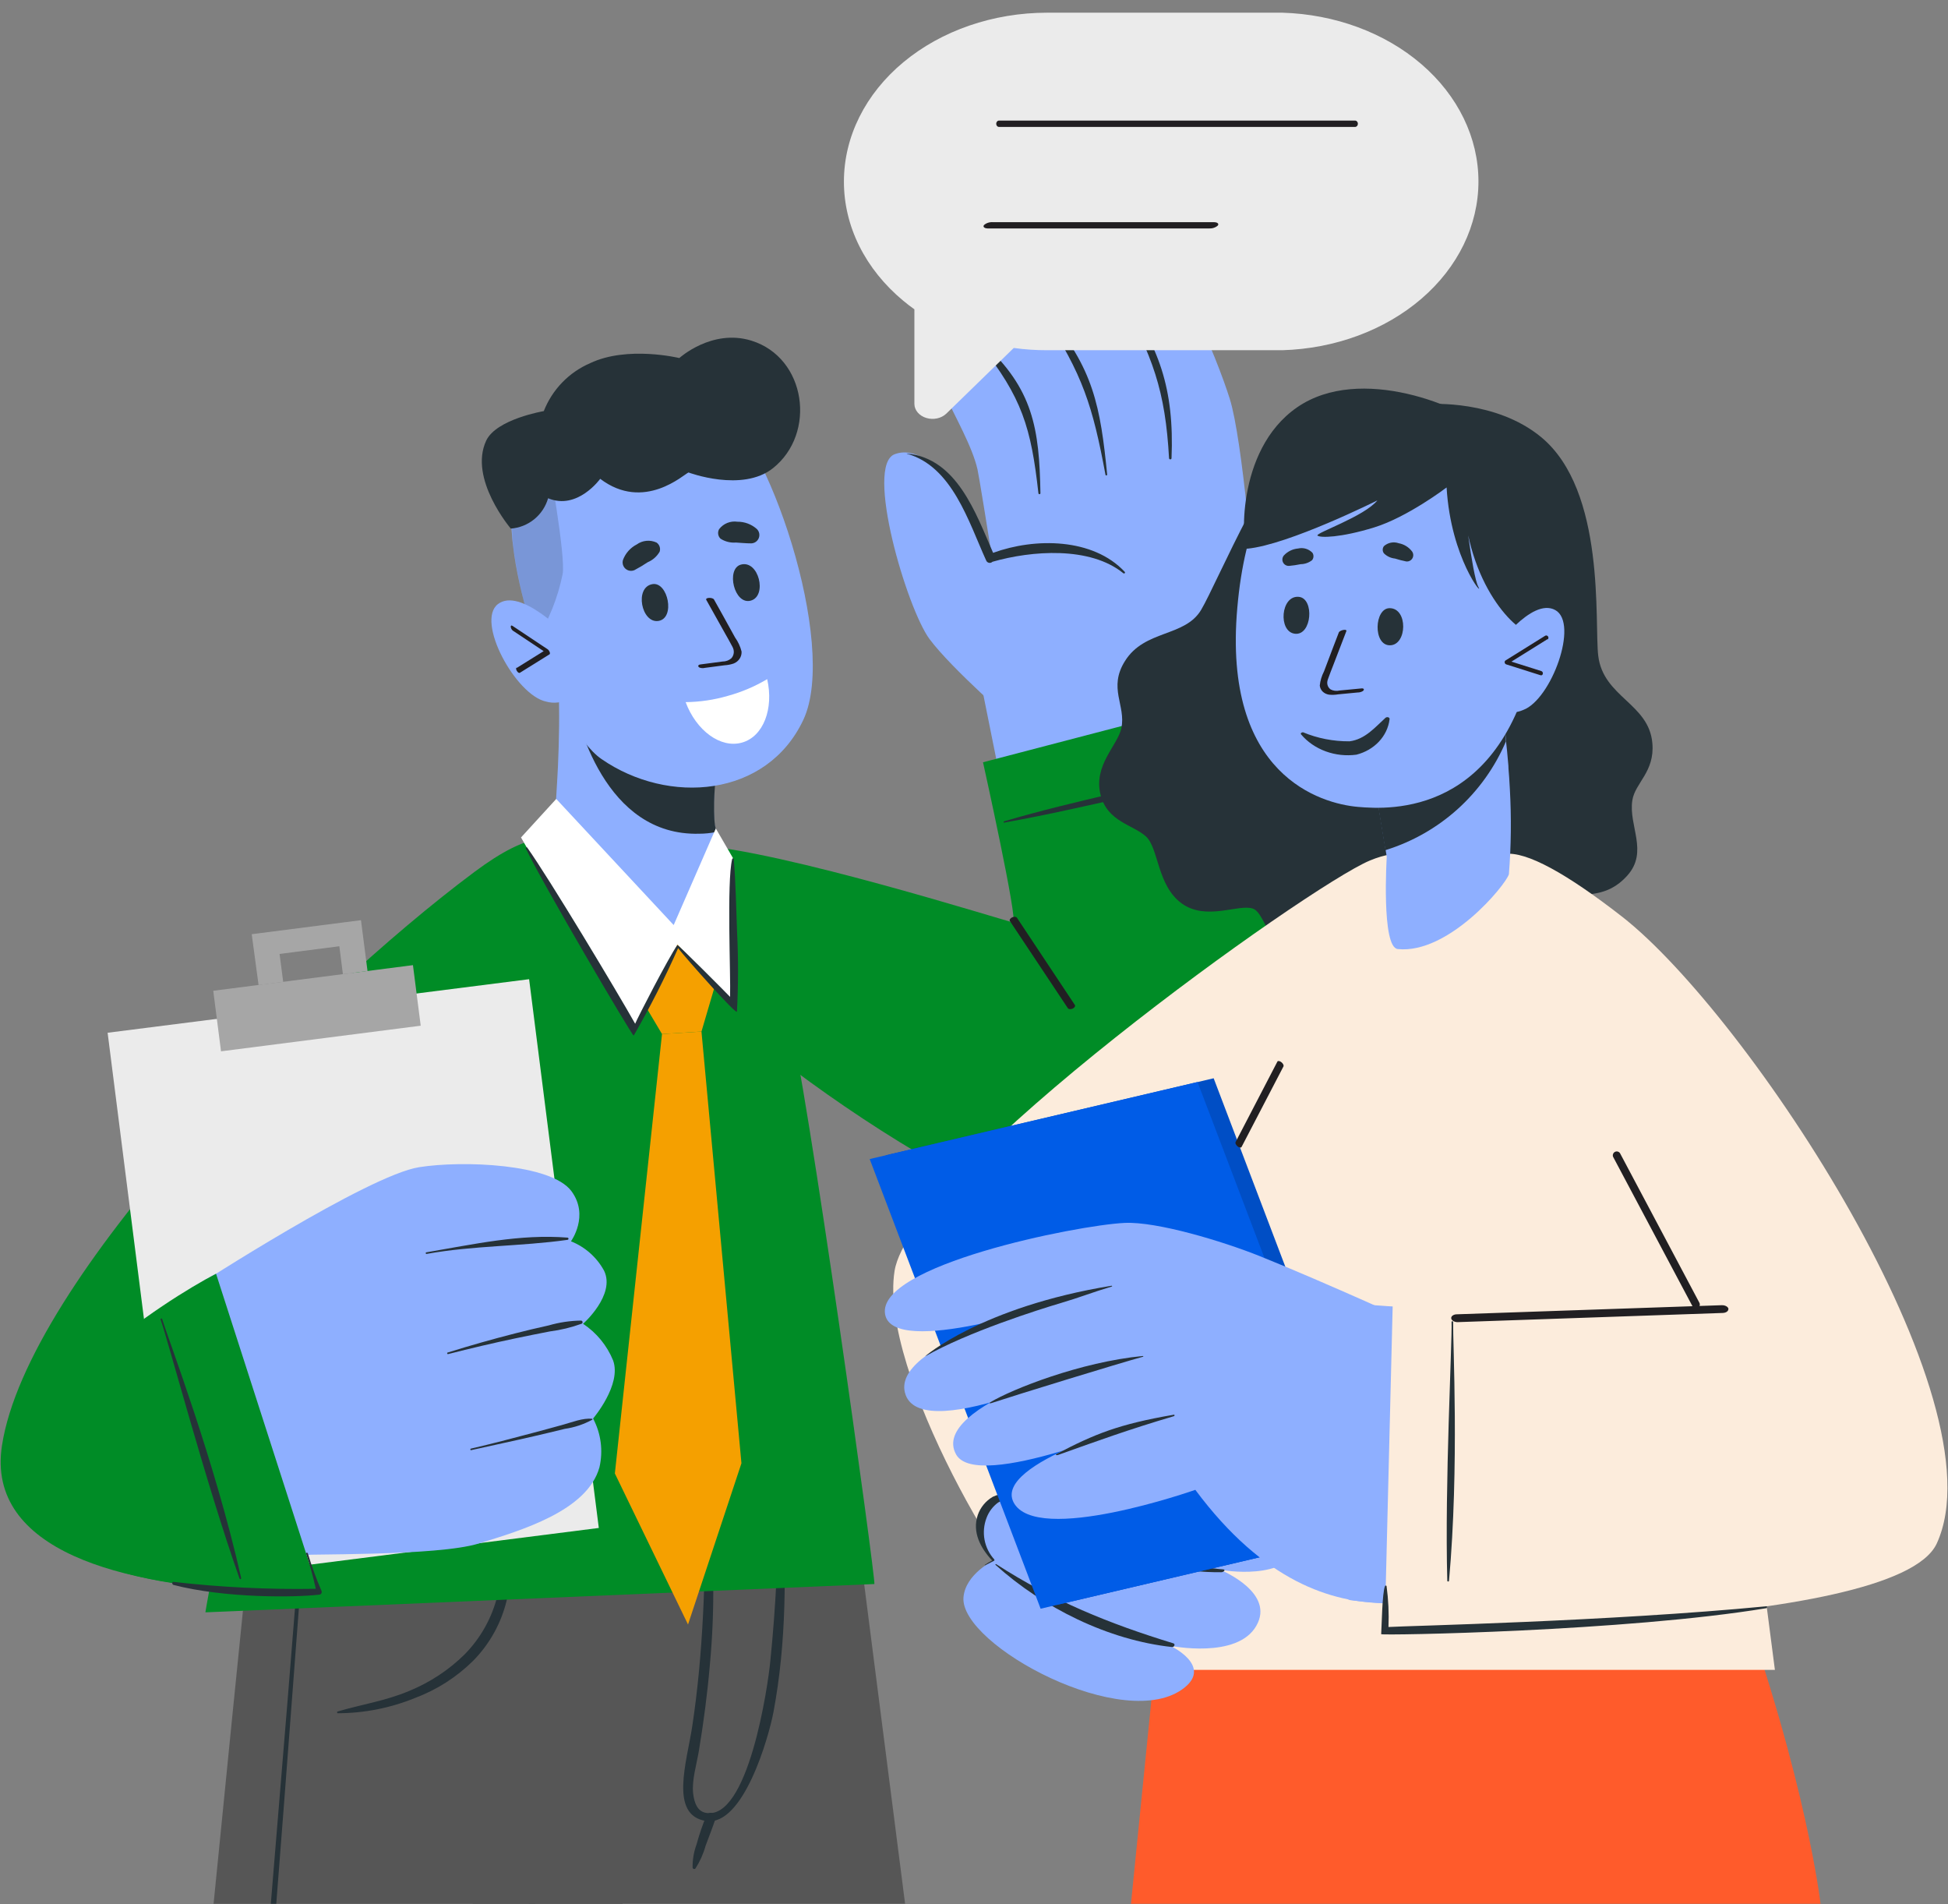 <?xml version="1.0" encoding="UTF-8"?> <svg xmlns="http://www.w3.org/2000/svg" width="307" height="300" viewBox="0 0 307 300" fill="none"><rect x="0" y="0" width="307" height="300" fill="#808080" stroke="none"/> <g clip-path="url(#clip0)"> <path d="M67.81 225.895C67.81 225.895 69.14 240.895 71.11 262.565L71.29 264.465C72.29 275.115 73.35 287.245 74.51 299.955H142.64C137.75 261.775 133.53 228.885 133.18 226.085V225.885L67.81 225.895Z" fill="#565656"></path> <path d="M77.36 234.475C77.79 239.725 78.24 244.975 78.68 250.215C78.81 251.735 78.96 253.215 79.09 254.755C80.41 269.815 81.8 284.875 83.35 299.915H84.35C82.68 284.435 81.14 268.915 79.57 253.455C79.397 251.789 79.227 250.122 79.06 248.455C78.59 243.815 78.12 239.185 77.64 234.535C77.59 234.325 77.34 234.325 77.36 234.475Z" fill="#263238"></path> <path d="M33.66 299.965H98.12C98.12 299.685 98.12 299.465 98.12 299.285C98.12 299.105 98.12 298.845 98.12 298.845L99.2 298.265C102.99 296.195 106.32 294.595 109.06 293.365L110.41 292.765C111.65 292.225 112.76 291.765 113.68 291.415C116.05 290.475 117.37 290.055 117.37 290.055C117.45 289.855 117.52 289.665 117.59 289.465C126.93 265.695 132.59 229.465 133.09 226.095V225.835H41.13C41.13 225.835 37.63 259.915 33.66 299.965Z" fill="#565656"></path> <path d="M42.68 299.965H43.54C45.22 278.615 46.79 257.265 48.43 235.915C48.43 235.575 47.91 235.575 47.89 235.915C46.203 257.262 44.466 278.612 42.68 299.965Z" fill="#263238"></path> <path d="M123.17 236.235C123.17 235.965 122.69 235.915 122.69 236.235C122.688 244.711 122.26 253.182 121.41 261.615C121.06 265.525 117.91 287.145 111.13 285.615C109.99 285.345 109.41 284.225 109.23 282.515C109.02 280.455 109.8 277.935 110.14 275.885C110.89 271.365 111.49 266.815 111.88 262.245C112.67 253.732 112.58 245.16 111.61 236.665C111.61 236.607 111.587 236.551 111.546 236.51C111.504 236.469 111.448 236.445 111.39 236.445C111.332 236.445 111.276 236.469 111.234 236.51C111.193 236.551 111.17 236.607 111.17 236.665C111.17 248.475 110.87 260.275 109.1 271.975C108.25 277.595 105.42 286.065 111.3 286.925C117.18 287.785 121.17 273.625 121.9 269.745C123.94 258.875 124 247.185 123.17 236.235Z" fill="#263238"></path> <path d="M111.31 286.115C110.705 287.575 110.194 289.071 109.78 290.595C109.344 291.773 109.131 293.02 109.15 294.275C109.159 294.326 109.184 294.373 109.219 294.41C109.255 294.446 109.301 294.472 109.352 294.483C109.402 294.493 109.454 294.489 109.502 294.47C109.55 294.451 109.591 294.418 109.62 294.375C110.32 293.277 110.853 292.081 111.2 290.825C111.71 289.435 112.26 288.065 112.73 286.665C112.803 286.477 112.798 286.268 112.717 286.083C112.635 285.898 112.483 285.753 112.295 285.68C112.107 285.607 111.897 285.612 111.713 285.694C111.528 285.775 111.383 285.927 111.31 286.115V286.115Z" fill="#263238"></path> <path d="M80.61 243.305C80.624 242.361 80.527 241.417 80.32 240.495C80.312 240.466 80.294 240.44 80.27 240.421C80.246 240.403 80.216 240.392 80.185 240.392C80.154 240.392 80.125 240.403 80.1 240.421C80.076 240.44 80.058 240.466 80.05 240.495C79.853 241.291 79.746 242.106 79.73 242.925C79.63 243.855 79.51 244.775 79.41 245.715C79.207 247.616 78.873 249.501 78.41 251.355C77.555 254.869 75.765 258.086 73.23 260.665C70.715 263.143 67.739 265.103 64.47 266.435C60.82 267.985 56.99 268.555 53.22 269.665C53.07 269.665 53.11 269.935 53.22 269.945C57.393 269.936 61.526 269.121 65.39 267.545C68.813 266.266 71.927 264.279 74.53 261.715C77.15 259.07 78.993 255.756 79.86 252.135C80.293 250.278 80.537 248.382 80.59 246.475C80.656 245.42 80.663 244.362 80.61 243.305V243.305Z" fill="#263238"></path> <path d="M197.81 97.525C197.81 92.445 195.81 69.195 193.81 62.845C191.81 56.495 184.71 38.655 179.69 39.695C174.67 40.735 176.33 46.135 176.33 46.135C176.33 46.135 172.14 39.075 167.19 40.585C162.24 42.095 165.1 50.395 165.1 50.395C165.1 50.395 160.26 43.455 155.43 45.315C150.6 47.175 154.87 55.045 154.87 55.045C154.87 55.045 150.75 48.495 147.41 51.705C143.41 55.565 152.41 66.775 154.05 73.955C154.44 75.575 159.48 107.515 159.48 107.515L197.81 97.525Z" fill="#8EAFFF"></path> <path d="M154.5 54.365C161.07 62.625 162.5 67.365 163.65 77.705C163.65 77.915 163.98 77.925 163.97 77.705C163.79 67.485 162.83 61.265 154.88 54.015C154.49 53.665 154.18 53.975 154.5 54.365Z" fill="#263238"></path> <path d="M164.54 49.745C170.62 58.925 172.23 64.065 174.22 74.805C174.22 74.955 174.5 74.925 174.49 74.805C173.43 64.115 172.33 57.925 165.05 49.555C164.72 49.135 164.26 49.325 164.54 49.745Z" fill="#263238"></path> <path d="M176.4 46.685C181.64 55.995 183.66 61.555 184.24 72.225C184.25 72.27 184.275 72.309 184.31 72.337C184.345 72.366 184.389 72.381 184.435 72.381C184.48 72.381 184.524 72.366 184.559 72.337C184.595 72.309 184.62 72.27 184.63 72.225C185.09 61.285 182.63 54.335 176.7 46.555C176.29 46.025 176.07 46.095 176.4 46.685Z" fill="#263238"></path> <path d="M160.06 114.135C160.06 114.135 150.06 105.475 146.5 100.705C142.94 95.935 136.22 73.275 141.03 71.555C147.24 69.315 153.7 81.635 156.03 88.085C156.03 88.085 170.4 82.905 176.94 90.745C183.48 98.585 160.06 114.135 160.06 114.135Z" fill="#8EAFFF"></path> <path d="M142.94 71.495C150.07 73.495 152.64 82.205 155.41 88.295C155.446 88.391 155.505 88.476 155.581 88.542C155.658 88.609 155.751 88.655 155.85 88.677C155.949 88.699 156.053 88.696 156.151 88.668C156.248 88.639 156.337 88.587 156.41 88.515C162.58 86.745 171.79 86.045 177.04 90.325C177.19 90.445 177.39 90.245 177.26 90.105C172.26 84.755 163.14 84.695 156.51 87.105C153.77 80.825 150.81 72.255 142.98 71.465C142.91 71.425 142.89 71.485 142.94 71.495Z" fill="#263238"></path> <path d="M102.58 146.465C109.38 157.155 147.4 189.375 179.58 193.875C183.94 194.485 200.27 190.305 203.25 179.225C208.56 159.495 201.95 119.515 197.79 95.465C196.98 90.775 153.52 102.335 154.97 109.465C156.57 117.395 162.51 146.555 161.8 146.915C159.22 148.235 130.68 137.325 112.1 134.135C98.9 131.915 97.35 138.235 102.58 146.465Z" fill="#8EAFFF"></path> <path d="M204.45 107.165L154.92 120.105C154.92 120.105 160.55 145.445 159.65 145.335C158.75 145.225 123.15 133.925 109.57 133.155C95.99 132.385 96.24 138.335 103.57 149.155C110.9 159.975 157.4 195.495 179.57 194.545C190.84 194.065 201.02 186.405 202.91 182.875C208.77 171.945 204.45 107.165 204.45 107.165Z" fill="#008C26"></path> <path d="M158.26 129.405C163.99 127.715 169.8 126.335 175.62 124.975C181.44 123.615 187.26 122.235 193.11 120.975C196.42 120.285 199.73 119.575 203.06 118.975C203.075 118.981 203.088 118.991 203.098 119.005C203.107 119.018 203.112 119.034 203.112 119.05C203.112 119.067 203.107 119.083 203.098 119.096C203.088 119.109 203.075 119.12 203.06 119.125C197.35 120.815 191.54 122.215 185.74 123.615C179.94 125.015 174.1 126.355 168.26 127.615C164.96 128.335 161.64 129.005 158.26 129.615C158.19 129.715 158.1 129.455 158.26 129.405Z" fill="#263238"></path> <path d="M137.8 249.585L32.37 254.045C32.37 254.045 45.63 170.655 84.54 133.145C89.35 128.515 100.67 129.035 108.18 132.385C110.86 133.575 120.84 146.385 124.06 158.715C127.28 171.045 138.08 249.195 137.8 249.585Z" fill="#008C26"></path> <path d="M87.05 150.235C82.54 161.825 47.7 250.715 40.57 250.515C19.57 249.915 -2.25 244.375 0.31 227.765C4.31 201.695 48.25 157.135 74.81 137.355C92.29 124.335 91.5 138.825 87.05 150.235Z" fill="#008C26"></path> <path d="M77.11 173.605C79.27 168.755 81.48 163.915 83.76 159.125C83.772 159.098 83.794 159.076 83.822 159.064C83.85 159.053 83.882 159.053 83.91 159.065C83.938 159.077 83.96 159.1 83.971 159.128C83.982 159.156 83.982 159.188 83.97 159.215C81.5 165.775 78.88 172.265 76.19 178.725C77.975 176.08 79.585 173.321 81.01 170.465C81.033 170.437 81.065 170.417 81.1 170.409C81.136 170.401 81.174 170.406 81.207 170.422C81.239 170.438 81.266 170.466 81.281 170.499C81.296 170.532 81.299 170.57 81.29 170.605C79.806 174.008 77.894 177.207 75.6 180.125C74.853 181.939 74.093 183.745 73.32 185.545C69.64 194.255 66.04 203.005 62.11 211.605C59.91 216.435 57.77 221.305 55.52 226.125C55.45 226.285 55.21 226.125 55.27 225.995C62.06 208.355 69.44 190.885 77.11 173.605Z" fill="#263238"></path> <path d="M83.387 154.285L16.961 162.724L27.945 249.189L94.371 240.75L83.387 154.285Z" fill="#EBEBEB"></path> <path d="M34.832 165.65L66.304 161.613L65.08 152.071L33.608 156.109L34.832 165.65Z" fill="#A6A6A6"></path> <path d="M40.75 155.205L44.63 154.705L44.06 150.305L53.48 149.095L54.04 153.495L57.92 152.995L56.89 144.985L39.67 147.195L40.75 155.205Z" fill="#A6A6A6"></path> <path d="M90.06 187.685C92.92 191.565 89.98 195.585 89.98 195.585C92.209 196.469 94.056 198.108 95.2 200.215C97.05 204.025 91.89 208.585 91.89 208.585C94.009 209.987 95.657 211.994 96.62 214.345C98.02 218.165 93.47 223.505 93.47 223.505C94.719 225.865 95.074 228.595 94.47 231.195C92.56 238.065 82.12 241.145 75.47 243.195C68.82 245.245 48.19 244.775 44.24 245.095L30.86 202.725C30.86 202.725 57.94 185.185 66.06 183.905C72.9 182.825 86.85 183.345 90.06 187.685Z" fill="#8EAFFF"></path> <path d="M34.05 200.695C26.16 204.825 1.7 221.625 4.75 232.945C7.8 244.265 24.75 246.165 48.89 244.945L34.05 200.695Z" fill="#8EAFFF"></path> <path d="M89.47 195.005C81.93 194.405 74.62 196.065 67.22 197.315C67.185 197.315 67.152 197.329 67.128 197.353C67.103 197.378 67.09 197.411 67.09 197.445C67.09 197.48 67.103 197.513 67.128 197.537C67.152 197.562 67.185 197.575 67.22 197.575C74.56 196.245 82.06 196.395 89.44 195.355C89.48 195.35 89.518 195.331 89.546 195.301C89.574 195.272 89.591 195.233 89.595 195.192C89.599 195.152 89.588 195.111 89.565 195.077C89.543 195.043 89.509 195.018 89.47 195.005V195.005Z" fill="#263238"></path> <path d="M91.58 208.075C89.853 208.099 88.138 208.355 86.48 208.835C84.69 209.225 82.91 209.655 81.14 210.105C77.586 211.012 74.063 212.012 70.57 213.105C70.41 213.105 70.45 213.395 70.62 213.355C74.15 212.455 77.7 211.615 81.28 210.865C83.06 210.492 84.85 210.132 86.65 209.785C88.356 209.567 90.033 209.161 91.65 208.575C91.704 208.554 91.749 208.515 91.778 208.464C91.807 208.414 91.819 208.356 91.811 208.298C91.803 208.24 91.775 208.187 91.734 208.147C91.692 208.107 91.638 208.081 91.58 208.075V208.075Z" fill="#263238"></path> <path d="M93.32 223.545C91.84 223.405 90.18 224.085 88.76 224.475C87.15 224.925 85.54 225.355 83.93 225.785C80.71 226.645 77.48 227.495 74.23 228.245C74.07 228.245 74.11 228.535 74.23 228.495C77.53 227.755 80.85 227.065 84.15 226.295C85.78 225.915 87.39 225.535 89.01 225.135C90.52 224.918 91.979 224.433 93.32 223.705C93.335 223.698 93.347 223.686 93.356 223.672C93.364 223.658 93.369 223.642 93.369 223.625C93.369 223.609 93.364 223.593 93.356 223.579C93.347 223.564 93.335 223.553 93.32 223.545V223.545Z" fill="#263238"></path> <path d="M34.05 200.695C26.16 204.785 0.71 220.945 3.87 235.345C6.39 246.785 25.87 251.575 50.04 250.345L34.05 200.695Z" fill="#008C26"></path> <path d="M38 248.605C33.81 230.055 26.58 211.185 25.55 207.825C25.55 207.665 25.25 207.755 25.31 207.915C26.49 211.175 32.42 233.635 37.75 248.725C37.82 248.885 38.06 248.825 38 248.605Z" fill="#263238"></path> <path d="M27.33 249.245C34.778 250.1 42.274 250.465 49.77 250.335C49.361 248.473 48.854 246.634 48.25 244.825C48.17 244.655 48.47 244.565 48.52 244.765C49.123 246.783 49.845 248.763 50.68 250.695C50.702 250.755 50.709 250.819 50.703 250.882C50.696 250.946 50.675 251.006 50.641 251.06C50.607 251.114 50.562 251.16 50.508 251.194C50.454 251.227 50.393 251.249 50.33 251.255C46.5 251.715 35.52 251.835 27.33 249.725C27.08 249.615 27.08 249.225 27.33 249.245Z" fill="#263238"></path> <path d="M101.25 157.735L106.71 148.605L112.52 155.835L110.55 162.535L104.33 162.925L101.25 157.735Z" fill="#F5A000"></path> <path d="M104.33 162.925L96.9 232.165L108.43 255.965L116.85 230.555L110.55 162.535L104.33 162.925Z" fill="#F5A000"></path> <path d="M108.78 147.875C102.78 149.605 91.87 140.825 87.38 133.485C87.07 132.985 87.6 127.485 87.93 120.805C88.11 116.745 88.21 112.215 88.01 108.085L114.27 113.085C114.27 113.085 112.14 121.885 112.54 129.085C112.572 129.656 112.659 130.222 112.8 130.775C112.8 130.855 112.8 130.945 112.8 131.055C113.53 134.305 114.59 146.195 108.78 147.875Z" fill="#8EAFFF"></path> <path d="M89.86 108.445C90.86 113.885 95.36 131.755 110.19 131.365C111.083 131.364 111.974 131.273 112.85 131.095C112.85 130.985 112.85 130.905 112.85 130.825C112.709 130.268 112.621 129.699 112.59 129.125C112.19 121.925 114.32 113.125 114.32 113.125L89.86 108.445Z" fill="#263238"></path> <path d="M80.79 79.315C79.2 88.815 87.5 114.565 94.79 119.595C105.33 126.885 120.86 125.675 126.61 113.405C132.19 101.505 120.79 68.135 112.83 63.735C101.08 57.275 83.13 65.285 80.79 79.315Z" fill="#8EAFFF"></path> <path d="M102.84 92.035C99.93 92.505 101.09 98.275 103.78 97.835C106.47 97.395 105.27 91.645 102.84 92.035Z" fill="#263238"></path> <path d="M116.75 88.965C119.58 88.175 120.96 93.895 118.33 94.635C115.7 95.375 114.38 89.635 116.75 88.965Z" fill="#263238"></path> <path d="M100 89.825C100.715 89.449 101.409 89.035 102.08 88.585C102.872 88.254 103.533 87.67 103.96 86.925C104.045 86.665 104.043 86.383 103.954 86.124C103.866 85.864 103.696 85.64 103.47 85.485C102.97 85.255 102.418 85.161 101.869 85.214C101.321 85.266 100.797 85.464 100.35 85.785C99.348 86.3 98.574 87.17 98.18 88.225C98.105 88.47 98.103 88.731 98.173 88.977C98.243 89.223 98.382 89.444 98.574 89.612C98.766 89.781 99.003 89.891 99.256 89.929C99.508 89.967 99.767 89.931 100 89.825V89.825Z" fill="#263238"></path> <path d="M118.4 85.615C117.57 85.615 116.81 85.535 115.99 85.485C115.132 85.556 114.274 85.341 113.55 84.875C113.353 84.685 113.224 84.434 113.184 84.163C113.144 83.891 113.196 83.615 113.33 83.375C113.663 82.94 114.107 82.602 114.615 82.396C115.124 82.191 115.678 82.125 116.22 82.205C117.348 82.195 118.439 82.605 119.28 83.355C119.464 83.536 119.591 83.767 119.645 84.02C119.699 84.272 119.678 84.535 119.584 84.775C119.49 85.016 119.328 85.223 119.118 85.373C118.907 85.522 118.658 85.606 118.4 85.615V85.615Z" fill="#263238"></path> <path opacity="0.2" d="M88.67 90.445C87.917 94.198 86.476 97.778 84.42 101.005C82.76 96.171 81.568 91.188 80.86 86.125C80.855 86.072 80.855 86.019 80.86 85.965C80.645 83.896 80.602 81.812 80.73 79.735C80.73 79.585 80.73 79.445 80.8 79.315C80.879 78.796 80.989 78.282 81.13 77.775C81.168 77.578 81.221 77.384 81.29 77.195C81.485 76.496 81.729 75.811 82.02 75.145L82.27 74.555C82.48 74.125 82.69 73.695 82.93 73.265C83.03 73.079 83.14 72.889 83.26 72.695C83.75 71.877 84.298 71.095 84.9 70.355C85.04 70.165 85.19 69.995 85.35 69.815C85.51 69.635 85.65 69.465 85.82 69.285C86.54 72.825 89.17 87.685 88.67 90.445Z" fill="#263238"></path> <path d="M80.5 83.285C80.5 83.285 73.82 75.455 76.62 69.435C78.21 66.035 85.7 64.775 85.7 64.775C86.358 63.098 87.342 61.567 88.595 60.271C89.848 58.975 91.345 57.94 93 57.225C98.89 54.425 107.06 56.415 107.06 56.415C107.06 56.415 112.2 51.745 118.42 53.675C127.08 56.365 128.71 68.295 121.81 73.775C116.96 77.625 108.51 74.445 108.51 74.445C107.82 74.695 101.51 80.685 94.59 75.445C94.59 75.445 91 80.445 86.38 78.505C86.005 79.808 85.241 80.964 84.19 81.818C83.139 82.673 81.851 83.185 80.5 83.285V83.285Z" fill="#263238"></path> <path d="M89.26 100.075C89.26 100.075 82.01 92.475 78.47 95.185C74.93 97.895 81.29 109.545 86.07 110.545C86.676 110.716 87.311 110.762 87.935 110.681C88.56 110.601 89.162 110.394 89.704 110.075C90.247 109.755 90.72 109.329 91.094 108.822C91.467 108.316 91.735 107.738 91.88 107.125L89.26 100.075Z" fill="#8EAFFF"></path> <path d="M112.81 130.535L106.17 145.755L87.66 125.885L82.11 131.955C82.11 131.955 99.91 163.215 100.11 161.825L106.77 148.825L115.63 158.245L115.5 135.175L112.81 130.535Z" fill="white"></path> <path d="M116.16 146.825C116.01 143.025 115.96 139.185 115.64 135.385C115.64 135.255 115.42 135.185 115.38 135.385C114.52 139.035 115.17 153.585 115.06 157.075C114.69 156.665 106.83 148.775 106.75 148.895C105.32 150.955 100.44 160.435 100.1 161.305C97.29 156.305 86.48 138.305 83.1 133.565C83 133.425 82.79 133.565 82.87 133.685C85.33 138.915 99.62 163.235 99.87 163.175C102.441 158.707 104.778 154.107 106.87 149.395C108.19 151.105 116.09 159.985 116.14 159.395C116.363 155.209 116.37 151.013 116.16 146.825Z" fill="#263238"></path> <path d="M286.91 299.965H178.24L183.24 250.075H273.69C284.76 280.825 286.91 299.965 286.91 299.965Z" fill="#FF5B2B"></path> <path d="M225.37 63.665C223.37 63.315 215.54 59.805 207.75 65.525C200.39 70.945 191.86 91.765 189.3 96.085C186.74 100.405 180.4 99.185 177.3 104.145C174.6 108.415 177.46 111.145 176.73 114.705C176.17 117.445 172.26 120.575 173.45 125.255C174.53 129.505 178.63 129.965 180.62 131.815C182.61 133.665 182.36 139.525 186.22 142.335C190.08 145.145 195.15 142.405 197.43 143.155C199.71 143.905 200.23 151.785 207.9 153.515C215.57 155.245 219.73 149.585 223.21 149.315C226.69 149.045 233.77 153.615 238.52 150.865C243.27 148.115 245.52 143.155 247.69 141.755C249.86 140.355 253.11 141.705 256.47 137.945C259.83 134.185 256.63 130.105 257.25 126.115C257.68 123.335 260.8 121.635 260.41 117.115C259.88 110.825 252.69 109.875 251.88 103.345C251.25 98.215 253.15 77.345 242.88 68.875C235.72 62.955 225.37 63.665 225.37 63.665Z" fill="#263238"></path> <path d="M249.88 141.025C248.72 141.875 248.16 143.275 247.44 144.495C246.72 145.715 246.02 147.005 245.24 148.235C244.473 149.497 243.575 150.673 242.56 151.745C241.513 152.887 240.206 153.758 238.75 154.285C235.61 155.135 232.57 153.965 230.04 152.635C228.75 151.955 227.52 151.215 226.25 150.575C225.035 149.846 223.664 149.417 222.25 149.325C223.714 149.163 225.195 149.394 226.54 149.995C227.89 150.535 229.19 151.185 230.54 151.745C233.1 152.855 235.92 153.745 238.45 153.055C239.712 152.604 240.85 151.86 241.77 150.885C242.764 149.889 243.676 148.816 244.5 147.675C245.36 146.545 246.16 145.345 246.98 144.165C247.41 143.575 247.84 142.995 248.3 142.425C248.702 141.834 249.245 141.353 249.88 141.025V141.025Z" fill="#263238"></path> <path d="M219.33 151.525C212.72 160.055 177.97 195.345 177.33 198.835C176.95 200.835 184.91 207.075 184.9 208.465C184.9 214.115 171.42 259.235 166.25 255.855C159.43 251.405 138.47 216.085 140.98 200.265C143.49 184.445 206.13 139.675 215.87 135.595C225.61 131.515 228.52 139.645 219.33 151.525Z" fill="#FCECDC"></path> <path d="M180.08 263.115L186.8 217.565C186.8 217.565 176.02 198.745 182.27 185.245C185.43 178.405 207.07 144.985 218.72 136.525C229.66 128.595 244.64 135.825 249.72 142.735C264.37 162.585 271.5 198.315 279.72 263.115H180.08Z" fill="#FCECDC"></path> <path d="M186.7 265.885C191.02 262.395 184.44 259.315 184.44 259.315C184.44 259.315 195 261.475 198 256.155C200.93 251.025 192.85 247.575 192.28 247.325C192.84 247.435 202.57 249.165 205.09 243.505C207.71 237.625 199 235.555 198.44 235.425C199 235.365 206.39 234.425 207.33 229.685C208.93 221.545 187.56 222.455 182.54 217.995C182.54 217.995 183.71 207.345 183.85 206.995C183.85 206.995 181.85 211.285 178.23 212.655C173.73 214.355 169.65 215.465 167.97 217.835C167.181 218.876 166.749 220.143 166.736 221.449C166.723 222.755 167.131 224.03 167.9 225.085C167.9 225.085 162.02 224.905 159.9 229.305C158.81 231.555 161.46 235.305 161.46 235.305C161.46 235.305 156.74 235.355 155.1 239.375C153.77 242.585 156.63 245.845 156.63 245.845C156.63 245.845 152.13 247.995 151.84 251.705C151.28 259.235 177.47 273.345 186.7 265.885Z" fill="#8EAFFF"></path> <path d="M157 246.455C156.91 246.405 156.82 246.505 156.9 246.575C164.38 253.315 174.66 258.435 184.74 259.515C185.07 259.515 185.27 259.035 184.91 258.925C174.78 255.825 166 252.265 157 246.455Z" fill="#263238"></path> <path d="M161.33 235.315C161.23 235.245 161.12 235.415 161.22 235.495C168.96 242.395 180.71 247.845 192.46 247.725C192.87 247.725 193.22 247.305 192.76 247.275C184.94 246.765 169.37 240.585 161.33 235.315Z" fill="#263238"></path> <path d="M199.29 235.135C188 234.825 178 230.915 168.23 225.425C168.1 225.355 168.02 225.535 168.11 225.625C172.11 229.625 178.71 232.465 184.01 234.255C188.902 236.005 194.167 236.443 199.28 235.525C199.48 235.495 199.53 235.145 199.29 235.135Z" fill="#263238"></path> <path d="M156.36 245.875C154.54 243.935 153.19 241.425 154.09 238.725C154.509 237.506 155.354 236.48 156.47 235.835C157.83 235.233 159.316 234.969 160.8 235.065C159.16 232.775 158.37 229.685 160 227.175C160.776 226.096 161.929 225.347 163.23 225.075C164.738 224.808 166.274 224.738 167.8 224.865C167.111 224.185 166.591 223.354 166.28 222.437C165.97 221.521 165.877 220.544 166.01 219.585C166.205 218.54 166.645 217.556 167.293 216.713C167.941 215.87 168.78 215.192 169.74 214.735C171.93 213.515 174.43 213.105 176.81 212.435C178.055 212.135 179.26 211.688 180.4 211.105C181.62 210.409 182.606 209.364 183.23 208.105C183.36 207.885 183.36 208.105 183.23 208.295C182.813 209.147 182.263 209.927 181.6 210.605C180.904 211.323 180.113 211.942 179.25 212.445C177.17 213.665 174.79 214.125 172.57 215.035C170.568 215.749 168.856 217.102 167.7 218.885C167.194 219.818 166.957 220.873 167.015 221.932C167.074 222.991 167.425 224.014 168.03 224.885C168.1 224.965 168.03 225.115 167.88 225.115C166.518 225.218 165.174 225.49 163.88 225.925C162.804 226.308 161.867 227.005 161.19 227.925C160.587 229.069 160.295 230.351 160.345 231.643C160.394 232.935 160.782 234.191 161.47 235.285C160.003 235.514 158.59 236.009 157.3 236.745C156.47 237.353 155.837 238.191 155.48 239.155C155.055 240.257 154.945 241.455 155.162 242.615C155.38 243.775 155.915 244.852 156.71 245.725C156.71 245.725 156.71 245.775 156.71 245.805C156.71 245.805 156.71 245.865 156.71 245.895C156.71 245.895 155.28 246.635 155.21 246.645C155.14 246.655 155.21 246.595 155.21 246.565C155.579 246.312 155.963 246.082 156.36 245.875V245.875Z" fill="#263238"></path> <path d="M218.22 240.745L166.54 252.875L139.59 182.035L191.27 169.895L218.22 240.745Z" fill="#004EC5"></path> <path d="M215.68 241.335L164 253.475L137.06 182.625L188.73 170.485L215.68 241.335Z" fill="#005CE7"></path> <path d="M168.83 210.375C169.288 211.703 170.216 212.817 171.44 213.506C172.664 214.196 174.098 214.412 175.47 214.115C176.117 213.977 176.727 213.702 177.259 213.309C177.791 212.917 178.233 212.415 178.556 211.837C178.879 211.26 179.075 210.62 179.131 209.961C179.186 209.302 179.101 208.639 178.88 208.015C178.422 206.686 177.492 205.57 176.267 204.881C175.041 204.191 173.604 203.976 172.23 204.275C171.584 204.415 170.976 204.691 170.445 205.084C169.914 205.477 169.473 205.979 169.151 206.557C168.829 207.134 168.634 207.773 168.579 208.431C168.524 209.09 168.609 209.753 168.83 210.375V210.375Z" fill="white"></path> <path d="M255.67 145.315C291.4 175.315 315.51 237.695 300.89 245.995C287.53 253.575 231.69 254.455 212.89 252.145C207.37 251.475 208.8 204.755 214.7 205.475C221.83 206.335 260.06 207.375 260.77 207.245C262.29 206.965 245.91 168.905 238.68 151.625C228.62 127.535 242.25 134.035 255.67 145.315Z" fill="#8EAFFF"></path> <path d="M224.66 209.285C224.66 209.285 208.99 202.115 198.53 197.915C192.69 195.575 182.32 192.445 177.24 192.685C169.64 193.045 138.11 199.405 139.49 207.085C140.73 214.085 167.13 205.135 167.13 205.135C167.13 205.135 139.7 211.755 142.74 219.825C145.78 227.895 174.27 213.895 174.27 213.895C174.27 213.895 146.27 221.335 150.69 229.185C154.05 235.115 180.57 223.875 180.57 223.875C180.57 223.875 156.57 230.435 159.72 236.685C163.25 243.595 188.38 234.745 188.38 234.745C199.19 249.265 209.91 252.545 218.38 252.595C220.34 252.645 224.66 209.285 224.66 209.285Z" fill="#8EAFFF"></path> <path d="M175.18 202.585C154.61 205.925 145.54 213.865 145.82 213.705C152.52 209.875 163.82 206.305 167.04 205.355C170.26 204.405 172.04 203.655 175.23 202.705C175.31 202.685 175.26 202.575 175.18 202.585Z" fill="#263238"></path> <path d="M180.1 213.655C170.26 214.605 159.52 218.875 156.1 220.925C155.82 221.095 155.96 221.165 156.27 221.065C160.27 219.745 176.13 214.875 180.19 213.755C180.2 213.735 180.17 213.655 180.1 213.655Z" fill="#263238"></path> <path d="M185 222.905C176.26 224.405 172.49 225.965 166.54 229.075C166.26 229.225 166.47 229.345 166.78 229.235C172.88 227.065 177.64 225.315 185.04 223.125C185.14 223.085 185.12 222.875 185 222.905Z" fill="#263238"></path> <path d="M259.91 205.725C260.31 205.355 243.85 168.725 236.84 149.335C229.83 129.945 238.34 130.965 255.6 144.405C275.42 159.835 315.6 220.655 305.23 243.195C298.76 257.285 218.23 256.455 218.23 256.455L219.5 205.065C219.5 205.065 259.29 206.295 259.91 205.725Z" fill="#FCECDC"></path> <path d="M228.36 249.085C229.99 230.945 228.95 211.635 229.01 208.265C229.002 208.238 228.986 208.214 228.963 208.197C228.941 208.18 228.913 208.171 228.885 208.171C228.857 208.171 228.829 208.18 228.807 208.197C228.784 208.214 228.768 208.238 228.76 208.265C228.87 211.585 227.67 233.775 228.09 249.095C228.099 249.125 228.118 249.15 228.143 249.168C228.168 249.186 228.198 249.195 228.229 249.194C228.26 249.192 228.289 249.181 228.313 249.162C228.336 249.142 228.353 249.115 228.36 249.085Z" fill="#263238"></path> <path d="M278.43 253.085C253.61 255.485 221.67 256.175 218.82 256.355C218.908 254.204 218.808 252.049 218.52 249.915C218.512 249.888 218.496 249.864 218.473 249.847C218.451 249.83 218.423 249.821 218.395 249.821C218.367 249.821 218.339 249.83 218.317 249.847C218.294 249.864 218.278 249.888 218.27 249.915C217.82 250.995 217.76 256.235 217.67 257.485C217.67 257.725 256.28 257.055 278.41 253.385C278.49 253.345 278.52 253.085 278.43 253.085Z" fill="#263238"></path> <path d="M237.8 137.745C237.28 139.475 228.27 150.375 220.28 149.535C217.67 149.265 218.55 134.995 218.55 134.995L218.37 133.925L215.91 118.925L233.91 108.795L236.5 107.465C236.5 107.465 236.9 111.595 237.35 116.755C237.35 116.995 237.4 117.235 237.42 117.485C237.44 117.735 237.49 118.055 237.51 118.325C237.58 119.095 237.66 119.875 237.72 120.665C237.72 121.265 237.81 121.845 237.84 122.465C237.87 123.085 237.91 123.715 237.95 124.335C238.202 128.804 238.152 133.284 237.8 137.745V137.745Z" fill="#8EAFFF"></path> <path d="M237.33 116.825C235.598 120.89 233.001 124.528 229.72 127.486C226.438 130.445 222.552 132.652 218.33 133.955L215.87 118.955L233.87 108.825L236.46 107.495C236.46 107.495 236.88 111.635 237.33 116.825Z" fill="#263238"></path> <path d="M195 95.735C192.64 122.235 208.24 126.635 214 127.135C219.18 127.595 236.9 128.495 242 102.385C247.1 76.275 235.41 66.825 223.6 65.135C211.79 63.445 197.31 69.245 195 95.735Z" fill="#8EAFFF"></path> <path d="M203.16 89.165C203.771 89.11 204.379 89.02 204.98 88.895C205.632 88.887 206.264 88.666 206.78 88.265C206.909 88.104 206.985 87.907 206.997 87.701C207.01 87.496 206.958 87.291 206.85 87.115C206.565 86.808 206.204 86.583 205.803 86.462C205.403 86.34 204.977 86.328 204.57 86.425C203.717 86.499 202.922 86.887 202.34 87.515C202.212 87.665 202.13 87.848 202.106 88.043C202.081 88.238 202.115 88.436 202.203 88.612C202.29 88.788 202.428 88.935 202.598 89.033C202.768 89.132 202.964 89.177 203.16 89.165Z" fill="#263238"></path> <path d="M221.62 88.465C221.019 88.343 220.425 88.189 219.84 88.005C219.188 87.939 218.578 87.654 218.11 87.195C217.981 87.031 217.911 86.829 217.911 86.62C217.911 86.412 217.981 86.209 218.11 86.045C218.423 85.769 218.804 85.581 219.214 85.502C219.624 85.422 220.047 85.455 220.44 85.595C221.283 85.751 222.037 86.219 222.55 86.905C222.658 87.063 222.719 87.248 222.725 87.439C222.731 87.63 222.682 87.819 222.584 87.983C222.487 88.147 222.344 88.28 222.173 88.365C222.002 88.451 221.81 88.486 221.62 88.465Z" fill="#263238"></path> <path d="M219 95.825C221.92 95.825 221.77 101.645 219.06 101.675C216.35 101.705 216.58 95.825 219 95.825Z" fill="#263238"></path> <path d="M204.72 94.045C201.82 93.725 201.39 99.555 204.08 99.855C206.77 100.155 207.16 94.315 204.72 94.045Z" fill="#263238"></path> <path d="M218.346 113.103C216.731 114.563 215.153 116.499 212.674 116.805C210.146 116.823 207.645 116.336 205.349 115.378C205.124 115.378 204.898 115.548 205.049 115.718C206.055 116.904 207.393 117.825 208.926 118.386C210.458 118.947 212.128 119.128 213.763 118.91C215.143 118.561 216.377 117.848 217.307 116.862C218.237 115.876 218.821 114.662 218.984 113.375C219.097 113.001 218.571 112.899 218.346 113.103Z" fill="#263238"></path> <path d="M241.83 99.975C238.93 99.875 231.18 92.095 230.6 78.115C230.6 78.115 231.99 90.635 232.98 92.455C233.97 94.275 228.65 88.075 227.98 76.805C227.98 76.805 221.85 81.475 216.56 83.105C211.27 84.735 208.02 84.765 207.63 84.385C207.24 84.005 215.01 81.385 217.07 78.845C217.07 78.845 203.07 85.845 196.55 86.455C195.8 86.535 194.5 71.025 204.43 64.175C214.36 57.325 230.53 64.035 234.94 68.085C234.94 68.085 240 68.675 245.68 76.005C251.36 83.335 245 100.075 241.83 99.975Z" fill="#263238"></path> <path d="M235.52 102.335C235.52 102.335 241.35 94.045 245.11 96.125C248.87 98.205 244.48 110.225 240.05 111.865C239.498 112.111 238.902 112.242 238.298 112.252C237.694 112.262 237.094 112.15 236.534 111.924C235.974 111.697 235.466 111.36 235.039 110.932C234.612 110.505 234.276 109.996 234.05 109.435L235.52 102.335Z" fill="#8EAFFF"></path> <path d="M133 28.594C132.993 32.085 133.816 35.543 135.423 38.769C137.029 41.996 139.387 44.927 142.36 47.395C142.932 47.87 143.505 48.312 144.105 48.735V63.64C144.109 64.123 144.29 64.594 144.624 64.989C144.959 65.384 145.43 65.686 145.976 65.853C146.521 66.02 147.116 66.045 147.679 65.925C148.242 65.805 148.748 65.544 149.129 65.179L159.765 54.826C161.497 55.065 163.25 55.184 165.006 55.182H202.092C210.389 54.939 218.247 52.03 224.013 47.07C229.778 42.11 233 35.485 233 28.591C233 21.697 229.778 15.072 224.013 10.112C218.247 5.152 210.389 2.244 202.092 2H165.023C156.531 2.004 148.389 4.807 142.384 9.793C136.38 14.78 133.005 21.542 133 28.594Z" fill="#EBEBEB"></path> <path d="M116.947 117.001C113.582 117.967 109.729 115.132 108.055 110.63C110.315 110.604 112.558 110.271 114.719 109.639C116.896 109.041 118.977 108.156 120.906 107.008C121.971 111.675 120.3 116.056 116.947 117.001Z" fill="white"></path> <path d="M110.934 105.251L114.197 104.822C114.697 104.794 115.185 104.698 115.644 104.538C116.032 104.376 116.353 104.114 116.57 103.781C116.787 103.448 116.891 103.059 116.869 102.66C116.678 101.878 116.329 101.125 115.841 100.44L113.852 96.838L112.525 94.462C112.324 94.099 111.086 94.121 111.311 94.525L114.243 99.762C114.643 100.476 115.058 101.188 115.428 101.904C115.595 102.201 115.669 102.529 115.64 102.85C115.611 103.171 115.481 103.471 115.265 103.715C114.897 104.048 114.395 104.233 113.859 104.233L110.344 104.696C110.116 104.725 109.94 104.887 110.108 105.085C110.276 105.282 110.733 105.289 110.967 105.262L110.934 105.251Z" fill="#211F22"></path> <path d="M214.121 109.094L210.899 109.403C210.41 109.485 209.924 109.502 209.456 109.455C209.056 109.391 208.707 109.222 208.447 108.967C208.188 108.712 208.031 108.381 207.993 108.015C208.064 107.265 208.291 106.508 208.662 105.783L210.058 102.093L210.993 99.656C211.134 99.283 212.336 99.039 212.178 99.453L210.11 104.827C209.827 105.559 209.53 106.293 209.278 107.021C209.159 107.326 209.136 107.639 209.212 107.924C209.287 108.208 209.457 108.453 209.702 108.628C210.107 108.851 210.62 108.911 211.14 108.797L214.611 108.465C214.836 108.443 215.031 108.552 214.897 108.767C214.763 108.982 214.322 109.085 214.091 109.111L214.121 109.094Z" fill="#211F22"></path> <path d="M243.865 100.718L237.591 104.626L237.484 104.021L242.901 105.733C243.313 105.865 243.191 106.524 242.779 106.392L237.359 104.676C237.303 104.653 237.252 104.614 237.212 104.565C237.173 104.515 237.146 104.457 237.134 104.395C237.123 104.334 237.128 104.271 237.148 104.215C237.168 104.159 237.202 104.11 237.248 104.075L243.522 100.167C243.593 100.123 243.681 100.112 243.766 100.135C243.851 100.159 243.926 100.217 243.975 100.295C244.023 100.373 244.042 100.466 244.026 100.552C244.01 100.639 243.961 100.713 243.889 100.757L243.865 100.718Z" fill="#211F22"></path> <path d="M194.986 180.573C194.877 180.473 194.79 180.356 194.741 180.243C194.693 180.13 194.686 180.029 194.721 179.957L201.328 167.242C201.38 167.183 201.472 167.163 201.586 167.185C201.7 167.208 201.827 167.272 201.945 167.365C202.063 167.458 202.163 167.574 202.226 167.691C202.289 167.808 202.311 167.918 202.287 168L195.67 180.713C195.65 180.751 195.618 180.78 195.576 180.796C195.534 180.813 195.482 180.818 195.424 180.81C195.365 180.802 195.302 180.783 195.236 180.752C195.171 180.721 195.105 180.68 195.042 180.631L194.986 180.573Z" fill="#211F22"></path> <path d="M168.978 158.943C168.84 158.995 168.694 159.016 168.569 159C168.443 158.984 168.345 158.934 168.293 158.858L159.135 145.091C159.102 145.005 159.121 144.902 159.189 144.802C159.257 144.702 159.369 144.611 159.505 144.546C159.641 144.482 159.791 144.448 159.926 144.451C160.062 144.455 160.174 144.496 160.241 144.565L169.392 158.342C169.419 158.383 169.433 158.431 169.431 158.482C169.429 158.534 169.412 158.588 169.381 158.642C169.35 158.696 169.305 158.748 169.249 158.796C169.193 158.843 169.127 158.886 169.055 158.92L168.978 158.943Z" fill="#211F22"></path> <path d="M81.439 105.238L86.134 102.314L86.413 103.085L80.855 99.389C80.431 99.105 80.35 98.335 80.774 98.618L86.335 102.321C86.395 102.366 86.454 102.428 86.506 102.501C86.557 102.573 86.6 102.652 86.628 102.731C86.657 102.81 86.671 102.884 86.669 102.947C86.667 103.011 86.649 103.06 86.617 103.089L81.921 106.014C81.868 106.047 81.79 106.035 81.704 105.981C81.617 105.926 81.53 105.834 81.462 105.724C81.393 105.614 81.349 105.495 81.338 105.394C81.327 105.293 81.351 105.217 81.405 105.184L81.439 105.238Z" fill="#211F22"></path> <path d="M267.485 206.103C267.346 206.153 267.193 206.152 267.054 206.099C266.916 206.046 266.801 205.945 266.73 205.815L254.214 182.261C254.162 182.12 254.162 181.964 254.216 181.823C254.271 181.682 254.374 181.565 254.508 181.495C254.642 181.425 254.797 181.407 254.944 181.443C255.091 181.479 255.219 181.568 255.305 181.692L267.815 205.258C267.853 205.329 267.876 205.407 267.884 205.486C267.892 205.566 267.884 205.647 267.861 205.724C267.838 205.801 267.799 205.872 267.748 205.934C267.697 205.996 267.635 206.047 267.564 206.085L267.485 206.103Z" fill="#211F22"></path> <path d="M272.381 206.308C272.372 206.456 272.279 206.594 272.12 206.698C271.961 206.801 271.745 206.863 271.513 206.873L229.658 208.322C229.419 208.31 229.191 208.243 229.017 208.135C228.843 208.026 228.734 207.883 228.711 207.731C228.688 207.58 228.752 207.431 228.892 207.313C229.032 207.195 229.237 207.116 229.47 207.09L271.34 205.652C271.466 205.647 271.594 205.659 271.715 205.685C271.837 205.712 271.95 205.753 272.049 205.806C272.147 205.86 272.229 205.925 272.289 205.997C272.35 206.07 272.388 206.148 272.401 206.229L272.381 206.308Z" fill="#211F22"></path> <path d="M155.662 35.997H186.232C187.635 35.997 189.044 35.997 190.454 35.997H190.513C190.779 36.011 191.047 35.977 191.293 35.896C191.539 35.814 191.757 35.689 191.93 35.529C192.178 35.192 191.718 35.004 191.338 35.004H160.768C159.358 35.004 157.956 35.004 156.546 35.004H156.48C156.215 34.988 155.949 35.021 155.704 35.102C155.458 35.182 155.241 35.307 155.07 35.466C154.822 35.803 155.282 35.997 155.662 35.997V35.997Z" fill="#211F22"></path> <path d="M213.557 20H157.443C157.326 20 157.213 19.947 157.13 19.854C157.047 19.76 157 19.633 157 19.5C157 19.367 157.047 19.24 157.13 19.146C157.213 19.053 157.326 19 157.443 19H213.557C213.674 19 213.787 19.053 213.87 19.146C213.953 19.24 214 19.367 214 19.5C214 19.633 213.953 19.76 213.87 19.854C213.787 19.947 213.674 20 213.557 20V20Z" fill="#211F22"></path> </g> <defs> <clipPath id="clip0"> <rect width="307" height="300" fill="white"></rect> </clipPath> </defs> </svg> 